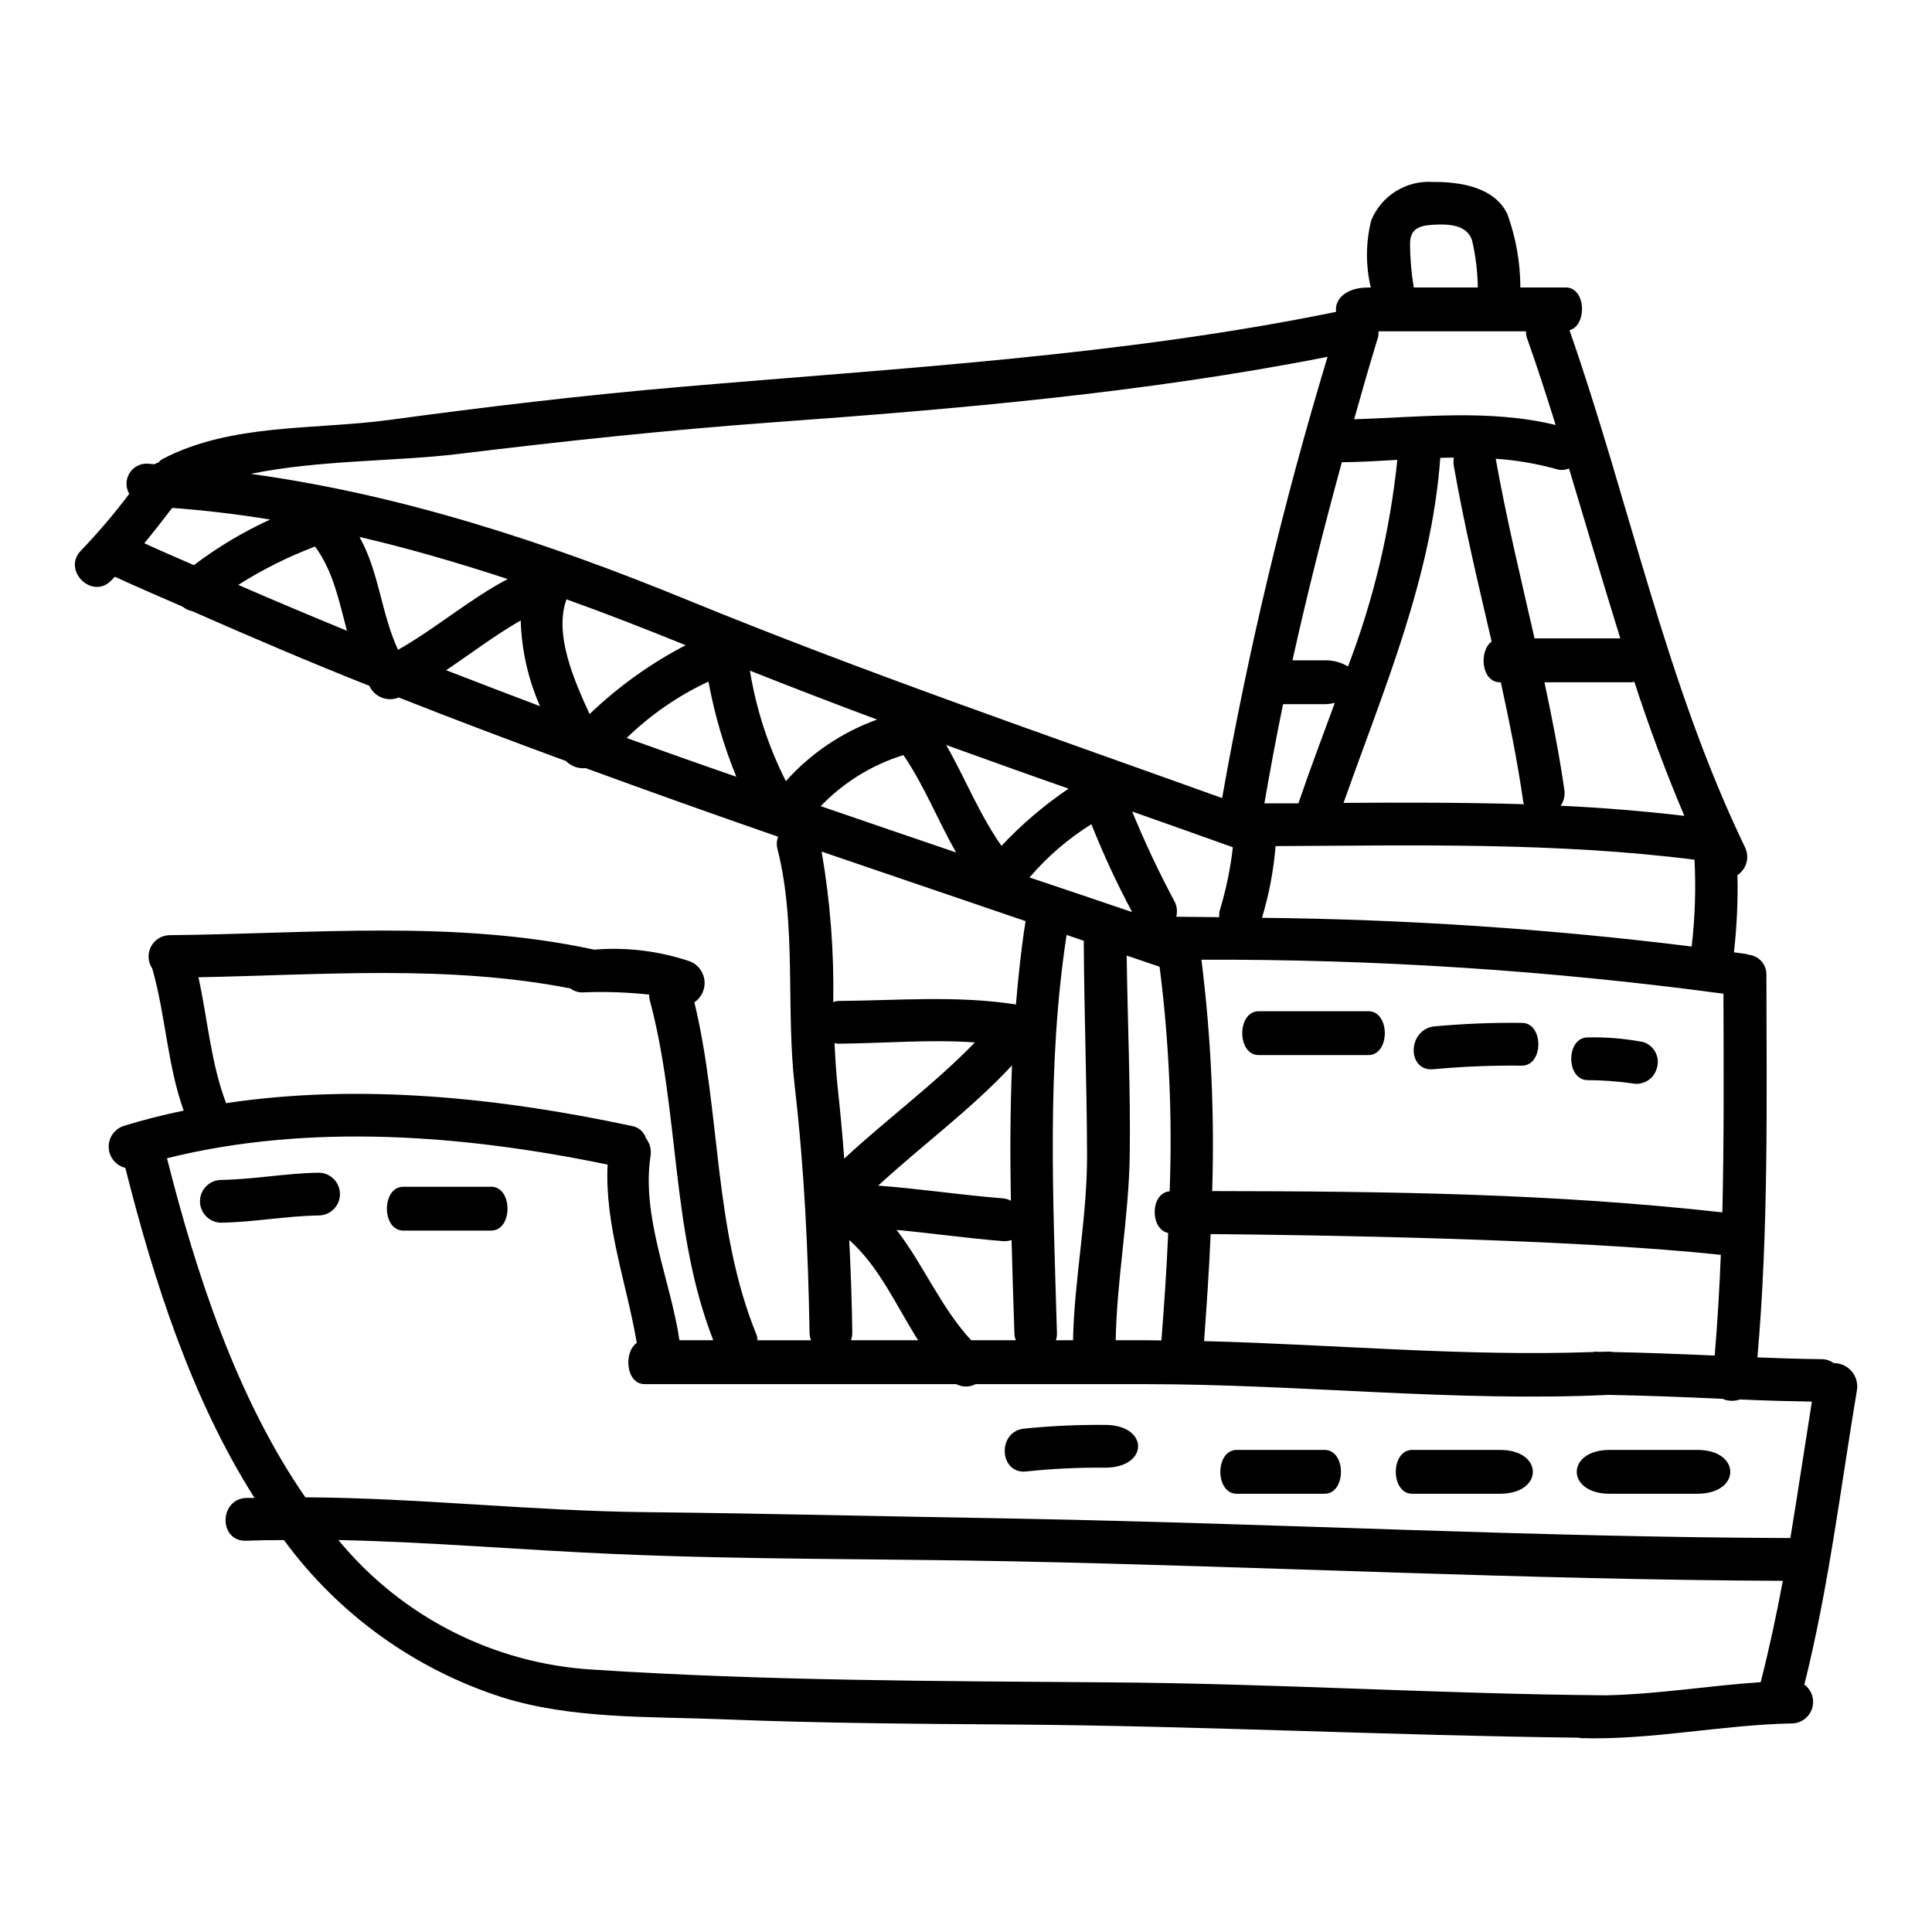 <?xml version="1.0" encoding="UTF-8"?>
<!-- Uploaded to: ICON Repo, www.iconrepo.com, Generator: ICON Repo Mixer Tools -->
<svg fill="#000000" width="800px" height="800px" version="1.1" viewBox="144 144 512 512" xmlns="http://www.w3.org/2000/svg">
 <g>
  <path d="m570.57 528.24c-11.621 0-11.621 11.621 0 11.621h23.25c11.629 0 11.629-11.621 0-11.621z"/>
  <path d="m564.76 430.25c3.867 0.02 7.731 0.293 11.562 0.816 2.941 0.734 5.934-1.012 6.742-3.938 0.461-1.402 0.336-2.93-0.34-4.242-0.676-1.312-1.852-2.297-3.262-2.734-4.844-0.934-9.773-1.34-14.703-1.223-5.816-0.016-5.816 11.32 0 11.32z"/>
  <path d="m524.07 427.34c7.727-0.711 15.488-1.023 23.25-0.934 5.809 0 5.809-11.332 0-11.332-7.762-0.09-15.523 0.223-23.25 0.93-7.207 0.871-7.266 12.203 0 11.336z"/>
  <path d="m541.51 528.24h-23.25c-5.812 0-5.812 11.621 0 11.621h23.25c11.621 0 11.621-11.621 0-11.621z"/>
  <path d="m477.57 423.61h29.062c5.809 0 5.809-11.629 0-11.629l-29.062 0.004c-5.809 0.008-5.809 11.625 0 11.625z"/>
  <path d="m495.01 528.24h-23.246c-5.812 0-5.812 11.621 0 11.621h23.246c5.812 0 5.812-11.621 0-11.621z"/>
  <path d="m436.88 521.62c-7.199-0.07-14.398 0.258-21.562 0.988-6.914 0.812-6.57 11.391 0 11.391 0.23 0 0.523-0.059 0.754-0.059h0.004c6.91-0.727 13.855-1.059 20.805-0.988 11.629-0.004 11.629-11.332 0-11.332z"/>
  <path d="m274.14 458.5h-23.25c-5.809 0-5.809 11.621 0 11.621h23.25c5.809 0 5.809-11.621 0-11.621z"/>
  <path d="m228.57 454.78c-8.719 0.113-17.383 1.797-26.156 1.918v-0.004c-3.027 0.141-5.414 2.637-5.414 5.668s2.387 5.527 5.414 5.664c8.773-0.113 17.438-1.797 26.156-1.918v0.004c3.07-0.082 5.519-2.594 5.519-5.668 0-3.07-2.449-5.586-5.519-5.664z"/>
  <path d="m173.47 297.84c0.348-0.352 0.637-0.695 0.988-0.988 5.926 2.731 11.914 5.289 17.902 7.902 0.723 0.59 1.582 0.996 2.5 1.184 15.578 6.859 31.211 13.543 47.02 19.82 1.344 2.953 4.785 4.316 7.789 3.082 14.703 5.809 29.52 11.391 44.348 16.855h-0.004c1.348 1.383 3.258 2.07 5.176 1.859 16.973 6.219 33.98 12.281 51.031 18.191-0.414 1.039-0.477 2.184-0.172 3.258 5.117 20.281 2.148 42.312 4.59 63.117 2.5 21.684 3.543 43.363 3.898 65.156h-0.004c0.031 0.656 0.164 1.305 0.395 1.922h-14.168c-0.02-0.516-0.117-1.027-0.293-1.512-11.449-28.074-9.414-58.879-16.449-88.055v-0.004c1.871-1.27 2.898-3.465 2.684-5.715-0.219-2.254-1.648-4.207-3.731-5.098-8.199-2.785-16.883-3.859-25.512-3.148-37.145-8.023-74.922-4.188-112.57-3.836-2.07 0.047-3.949 1.227-4.894 3.07-0.945 1.844-0.809 4.055 0.359 5.766 0.059 0.113 0 0.172 0.059 0.23 3.488 12.32 3.938 25.34 8.266 37.43-5.348 1.102-10.695 2.441-15.926 4.066v0.004c-2.441 0.812-4.055 3.148-3.945 5.727 0.109 2.574 1.906 4.766 4.41 5.375 7.5 29.816 17.609 61.32 34.242 87.473h-2.211c-7.262 0.293-7.32 11.621 0 11.332 3.312-0.113 6.691-0.172 9.996-0.172h0.004c14.359 19.598 34.535 34.16 57.656 41.617 18.5 5.871 39.293 5.117 58.414 5.871 25.633 1.047 51.262 1.219 76.953 1.395 50.047 0.352 100.03 2.91 150.02 3.488 0.172 0 0.348 0.117 0.523 0.117 18.895 0.578 37.391-3.543 56.203-3.898h0.004c2.418-0.098 4.512-1.711 5.219-4.027 0.707-2.312-0.121-4.82-2.07-6.258 6.449-25.75 9.59-52.023 13.949-78.117 0.262-1.785-0.266-3.598-1.453-4.961-1.184-1.363-2.906-2.137-4.711-2.125-0.934-0.668-2.051-1.035-3.195-1.043-5.695-0.059-11.332-0.234-17.027-0.469 2.965-33.707 2.441-67.539 2.383-101.42h-0.004c0.055-2.766-2.066-5.09-4.824-5.289-0.109-0.07-0.227-0.125-0.348-0.172-1.105-0.172-2.266-0.293-3.43-0.465h0.004c0.77-6.797 1.082-13.633 0.926-20.469 2.438-1.609 3.293-4.785 1.992-7.398-21.043-43.648-30.574-91.426-46.5-136.99 4.723-1.277 4.418-11.336-0.988-11.336h-12.031c-0.016-6.621-1.176-13.188-3.43-19.414-3.43-7.266-12.672-8.602-19.703-8.547-3.457-0.242-6.902 0.609-9.844 2.441-2.945 1.828-5.234 4.539-6.547 7.746-1.461 5.832-1.504 11.934-0.117 17.785h-0.637c-6.219 0-9.008 3.312-8.547 6.449-57.07 11.688-115.66 14.883-173.61 19.879-25.805 2.207-51.672 5.285-77.363 8.773-19.875 2.676-41.906 0.816-60.152 10.406v0.004c-0.367 0.238-0.699 0.531-0.988 0.867-0.367 0.105-0.719 0.262-1.047 0.465-0.641-0.055-1.219-0.113-1.863-0.172h0.004c-1.945-0.07-3.777 0.918-4.781 2.586-1 1.668-1.016 3.75-0.043 5.434-3.941 5.234-8.191 10.23-12.727 14.957-5.176 5.207 2.844 13.23 7.961 8zm33.652 1.18c6.414-4.078 13.23-7.484 20.344-10.172 0.059 0 0.059 0.059 0.117 0.117 4.766 6.508 6.277 14.414 8.367 22.199-9.648-3.969-19.238-7.996-28.82-12.164zm42.371 17.203c-4.477-9.59-5-20.633-10.234-29.934 13.254 3.082 26.328 6.918 39.289 11.164-10.223 5.387-18.996 13.055-29.055 18.75zm12.742 5.391c6.57-4.422 12.902-9.242 19.762-13.199 0.215 7.836 1.953 15.559 5.117 22.727-8.328-3.137-16.578-6.324-24.879-9.527zm31.91-18.773c10.578 3.777 21.098 7.902 31.559 12.148v-0.004c-9.312 4.844-17.883 10.988-25.457 18.25-4.078-8.891-9.488-21.094-6.129-30.395zm15.926 36.734c6.34-6.16 13.668-11.215 21.68-14.957 1.578 8.641 4.051 17.094 7.383 25.227-9.723-3.356-19.371-6.785-29.074-10.27zm42.199 11.449h-0.004c-4.664-9.219-7.879-19.098-9.531-29.297 11.16 4.418 22.434 8.777 33.711 12.961-9.297 3.348-17.613 8.961-24.191 16.336zm114.84 36.035c-3.777-0.059-7.613-0.059-11.391-0.113l-0.004-0.004c0.348-1.316 0.207-2.711-0.391-3.934-4.176-7.781-7.941-15.777-11.289-23.949 8.891 3.148 17.781 6.277 26.68 9.473v0.004c-0.641 5.695-1.809 11.316-3.488 16.797-0.121 0.566-0.164 1.148-0.117 1.727zm-15.809 13.133c2.516 19.734 3.41 39.641 2.672 59.52-5.172 0.395-5.289 10.051-0.395 11.039-0.395 9.477-1.047 19.008-1.801 28.48-1.398 0-2.731-0.055-4.129-0.055l-7.977 0.004c0.293-16.277 3.488-32.668 3.719-49.117 0.23-17.609-0.578-35.219-0.812-52.832zm-34.469-23.656c4.711-5.516 10.238-10.277 16.391-14.121 3.164 7.965 6.773 15.746 10.812 23.305-9.07-3.078-18.133-6.16-27.203-9.184zm9.84 15.227c1.508 0.523 3.078 1.047 4.59 1.574 0 0.113-0.059 0.172-0.059 0.293 0.117 18.828 0.816 37.605 0.875 56.434 0.059 16.508-3.375 32.723-3.719 49.117l-4.551 0.004c0.223-0.617 0.32-1.27 0.289-1.922-0.988-35.109-2.789-70.625 2.559-105.5zm-17.262-23.598c-5.871-8.316-9.609-17.898-14.668-26.734 10.812 3.894 21.625 7.789 32.434 11.566v0.004c-6.473 4.379-12.434 9.469-17.781 15.168zm-40.355 104.45c7.965 7.086 12.441 17.379 18.25 26.562l-17.781 0.004c0.211-0.621 0.328-1.27 0.344-1.922-0.113-8.195-0.402-16.449-0.812-24.645zm42.84-10.402c-0.664-0.367-1.398-0.586-2.156-0.641-11.02-0.871-22.043-2.555-33.012-3.371 11.684-10.754 24.586-20.168 35.457-31.852-0.469 11.918-0.523 23.891-0.289 35.863zm-44.172-11.164c-0.465-6.332-1.047-12.594-1.742-18.949-0.395-3.832-0.641-7.785-0.816-11.684v0.004c0.32 0.098 0.652 0.156 0.988 0.176 12.031-0.117 24.18-1.18 36.211-0.352-10.758 11.105-23.312 20.293-34.641 30.805zm13.891 18.895c9.414 0.871 18.715 2.207 28.129 2.965 0.789 0.062 1.582-0.039 2.328-0.293 0.23 8.266 0.465 16.449 0.754 24.645 0.004 0.66 0.137 1.312 0.395 1.922h-11.848c-8.02-8.656-12.613-19.941-19.762-29.238zm-15.465-60.68c-0.457 0.027-0.91 0.125-1.336 0.289 0.234-13.359-0.797-26.707-3.078-39.871 18.02 6.16 36.035 12.301 54.055 18.426-1.18 7.324-1.918 14.703-2.559 22.086-15.637-2.441-31.336-1.047-47.082-0.93zm31.211-39.359c-11.973-4.07-23.926-8.156-35.859-12.266 6.039-6.297 13.578-10.953 21.914-13.535 5.519 8.082 9.105 17.266 13.949 25.809zm-102.18 36.043c0.902 0.691 2.012 1.062 3.148 1.047 5.91-0.246 11.828-0.051 17.711 0.582-0.008 0.371 0.012 0.738 0.059 1.102 8.078 29.82 5.578 61.496 16.926 90.5l-8.957 0.004c-2.387-15.871-10.117-32.668-7.672-48.883 0.266-1.629-0.164-3.293-1.18-4.594-0.527-1.734-1.992-3.019-3.781-3.312-34.754-7.438-71.953-11.391-107.52-6.047-4.07-10.75-4.883-22.258-7.324-33.363 32.98-0.625 66.102-3.379 98.594 2.965zm315.43 183.84c-13.719 0.93-27.262 3.195-40.977 3.488h-0.059c-43.883-0.348-87.707-3.148-131.59-3.43-45.625-0.352-91.195-0.395-136.77-3.375l-0.004 0.004c-26.316-1.535-50.797-13.988-67.535-34.352 24.527 0.523 49 2.676 73.523 3.719 34.934 1.512 70.098 1.219 105.03 1.922 68.062 1.395 136.12 4.879 204.24 5.172-1.684 9.008-3.598 17.961-5.867 26.852zm-5.512-74.918c6.391 0.289 12.73 0.465 19.066 0.578-1.922 12.031-3.723 24.125-5.699 36.152-67.828-0.23-135.6-3.832-203.43-5.117-0.93 0-1.859-0.059-2.789-0.059-32.254-0.523-64.574-1.34-96.824-1.684-30.227-0.293-60.277-3.777-90.5-3.938-18.191-26.215-29.059-59.695-36.672-89.859 37.895-9.414 78.871-6.16 116.77 1.684-0.812 15.984 5.059 31.488 7.731 47.254-3.543 2.441-2.906 10.926 2.094 10.926l82.574 0.004c1.602 0.844 3.516 0.844 5.117 0h45.086c40.805 0 81.957 4.766 122.64 2.848 10.051 0.176 20.168 0.582 30.219 1.047h0.004c1.457 0.637 3.106 0.695 4.606 0.164zm-142.01-15.461c0.699-9.473 1.34-18.949 1.742-28.367 26.273 0.23 95.613 1.219 135.2 5.512-0.348 8.895-0.871 17.785-1.625 26.68-9.008-0.395-17.961-0.754-26.969-0.93-0.293 0-0.523-0.117-0.875-0.117-0.812 0.059-1.625 0-2.441 0.059-0.484 0.008-0.969-0.012-1.453-0.062-0.172 0-0.293 0.117-0.465 0.117-34.234 1.234-68.758-2.019-103.11-2.891zm137.35-34.121c-44.988-5-87.824-5.578-135.2-5.637 0.645-20.48-0.309-40.984-2.852-61.32 46.266-0.164 92.484 2.844 138.34 9.012 0.055 19.293 0.176 38.652-0.289 57.945zm-8.141-70.453c-37.781-4.684-75.793-7.223-113.86-7.606 1.867-6.191 3.074-12.559 3.602-19.004 37.086-0.176 74.168-1.047 111.02 3.602 0.391 7.68 0.141 15.379-0.754 23.02zm-113.22-37.945c1.512-8.777 3.148-17.555 4.941-26.273h10.984c0.918-0.016 1.836-0.133 2.731-0.344-3.254 8.891-6.625 17.711-9.648 26.621zm50.16-89.625c2.731 15.695 6.449 31.211 10.055 46.73-3.43 2.559-2.731 10.812 2.207 10.812h0.23c2.266 10.461 4.418 20.984 5.926 31.559 0 0.352 0.176 0.523 0.23 0.754-15.926-0.465-31.852-0.465-47.836-0.348 10.578-29.934 23.309-59.461 25.633-91.43 1.18-0.059 2.387-0.059 3.606-0.059l0.008 0.004c-0.137 0.648-0.156 1.32-0.059 1.977zm47.875 57.426c3.938 12.031 8.312 23.887 13.254 35.516-10.926-1.277-21.855-2.172-32.781-2.676v-0.004c0.852-1.215 1.207-2.711 0.988-4.184-1.395-9.59-3.254-19.062-5.285-28.535h23.074-0.004c0.254-0.012 0.508-0.051 0.754-0.117zm-17.316-56.555c4.531 15.055 8.949 30.105 13.598 45.043h-22.727c-3.602-15.809-7.438-31.617-10.289-47.602 5.43 0.359 10.805 1.273 16.043 2.734 1.109 0.359 2.309 0.297 3.375-0.176zm-36.023-64.574c3.894-0.23 9.008-0.117 10.348 4.184 0.941 4.082 1.449 8.254 1.512 12.441h-16.973c-0.648-3.863-0.98-7.769-0.988-11.684 0.059-3.894 2.441-4.707 6.102-4.941zm-14.586 29.816c0.121-0.516 0.16-1.047 0.113-1.574h39.117c-0.027 0.531 0.031 1.062 0.176 1.574 2.731 7.676 5.231 15.461 7.672 23.25-17.496-4.242-35.574-2.094-53.414-1.512 2.035-7.266 4.125-14.531 6.336-21.738zm-9.594 33.129c4.879-0.055 9.766-0.348 14.703-0.637h0.004c-1.934 18.746-6.332 37.156-13.074 54.754-1.875-1.133-4.035-1.699-6.223-1.629h-8.488c3.898-17.609 8.312-35.047 13.078-52.488zm-234.12-2.207c27.668-3.371 55.402-6.332 83.113-8.363 49.117-3.543 98.867-7.848 147.23-17.379-11.625 38.395-20.957 77.441-27.945 116.94-47.543-17.09-94.973-33.367-141.82-52.547-37.312-15.285-75.734-27.898-115.61-33.363 17.891-3.719 39.105-3.312 55.031-5.289zm-75.852 14.301c8.719 0.637 17.379 1.684 25.977 3.082h0.004c-7.168 3.273-13.949 7.328-20.227 12.086-4.359-1.918-8.777-3.777-13.133-5.809 2.496-3.023 4.941-6.164 7.379-9.359z"/>
 </g>
</svg>